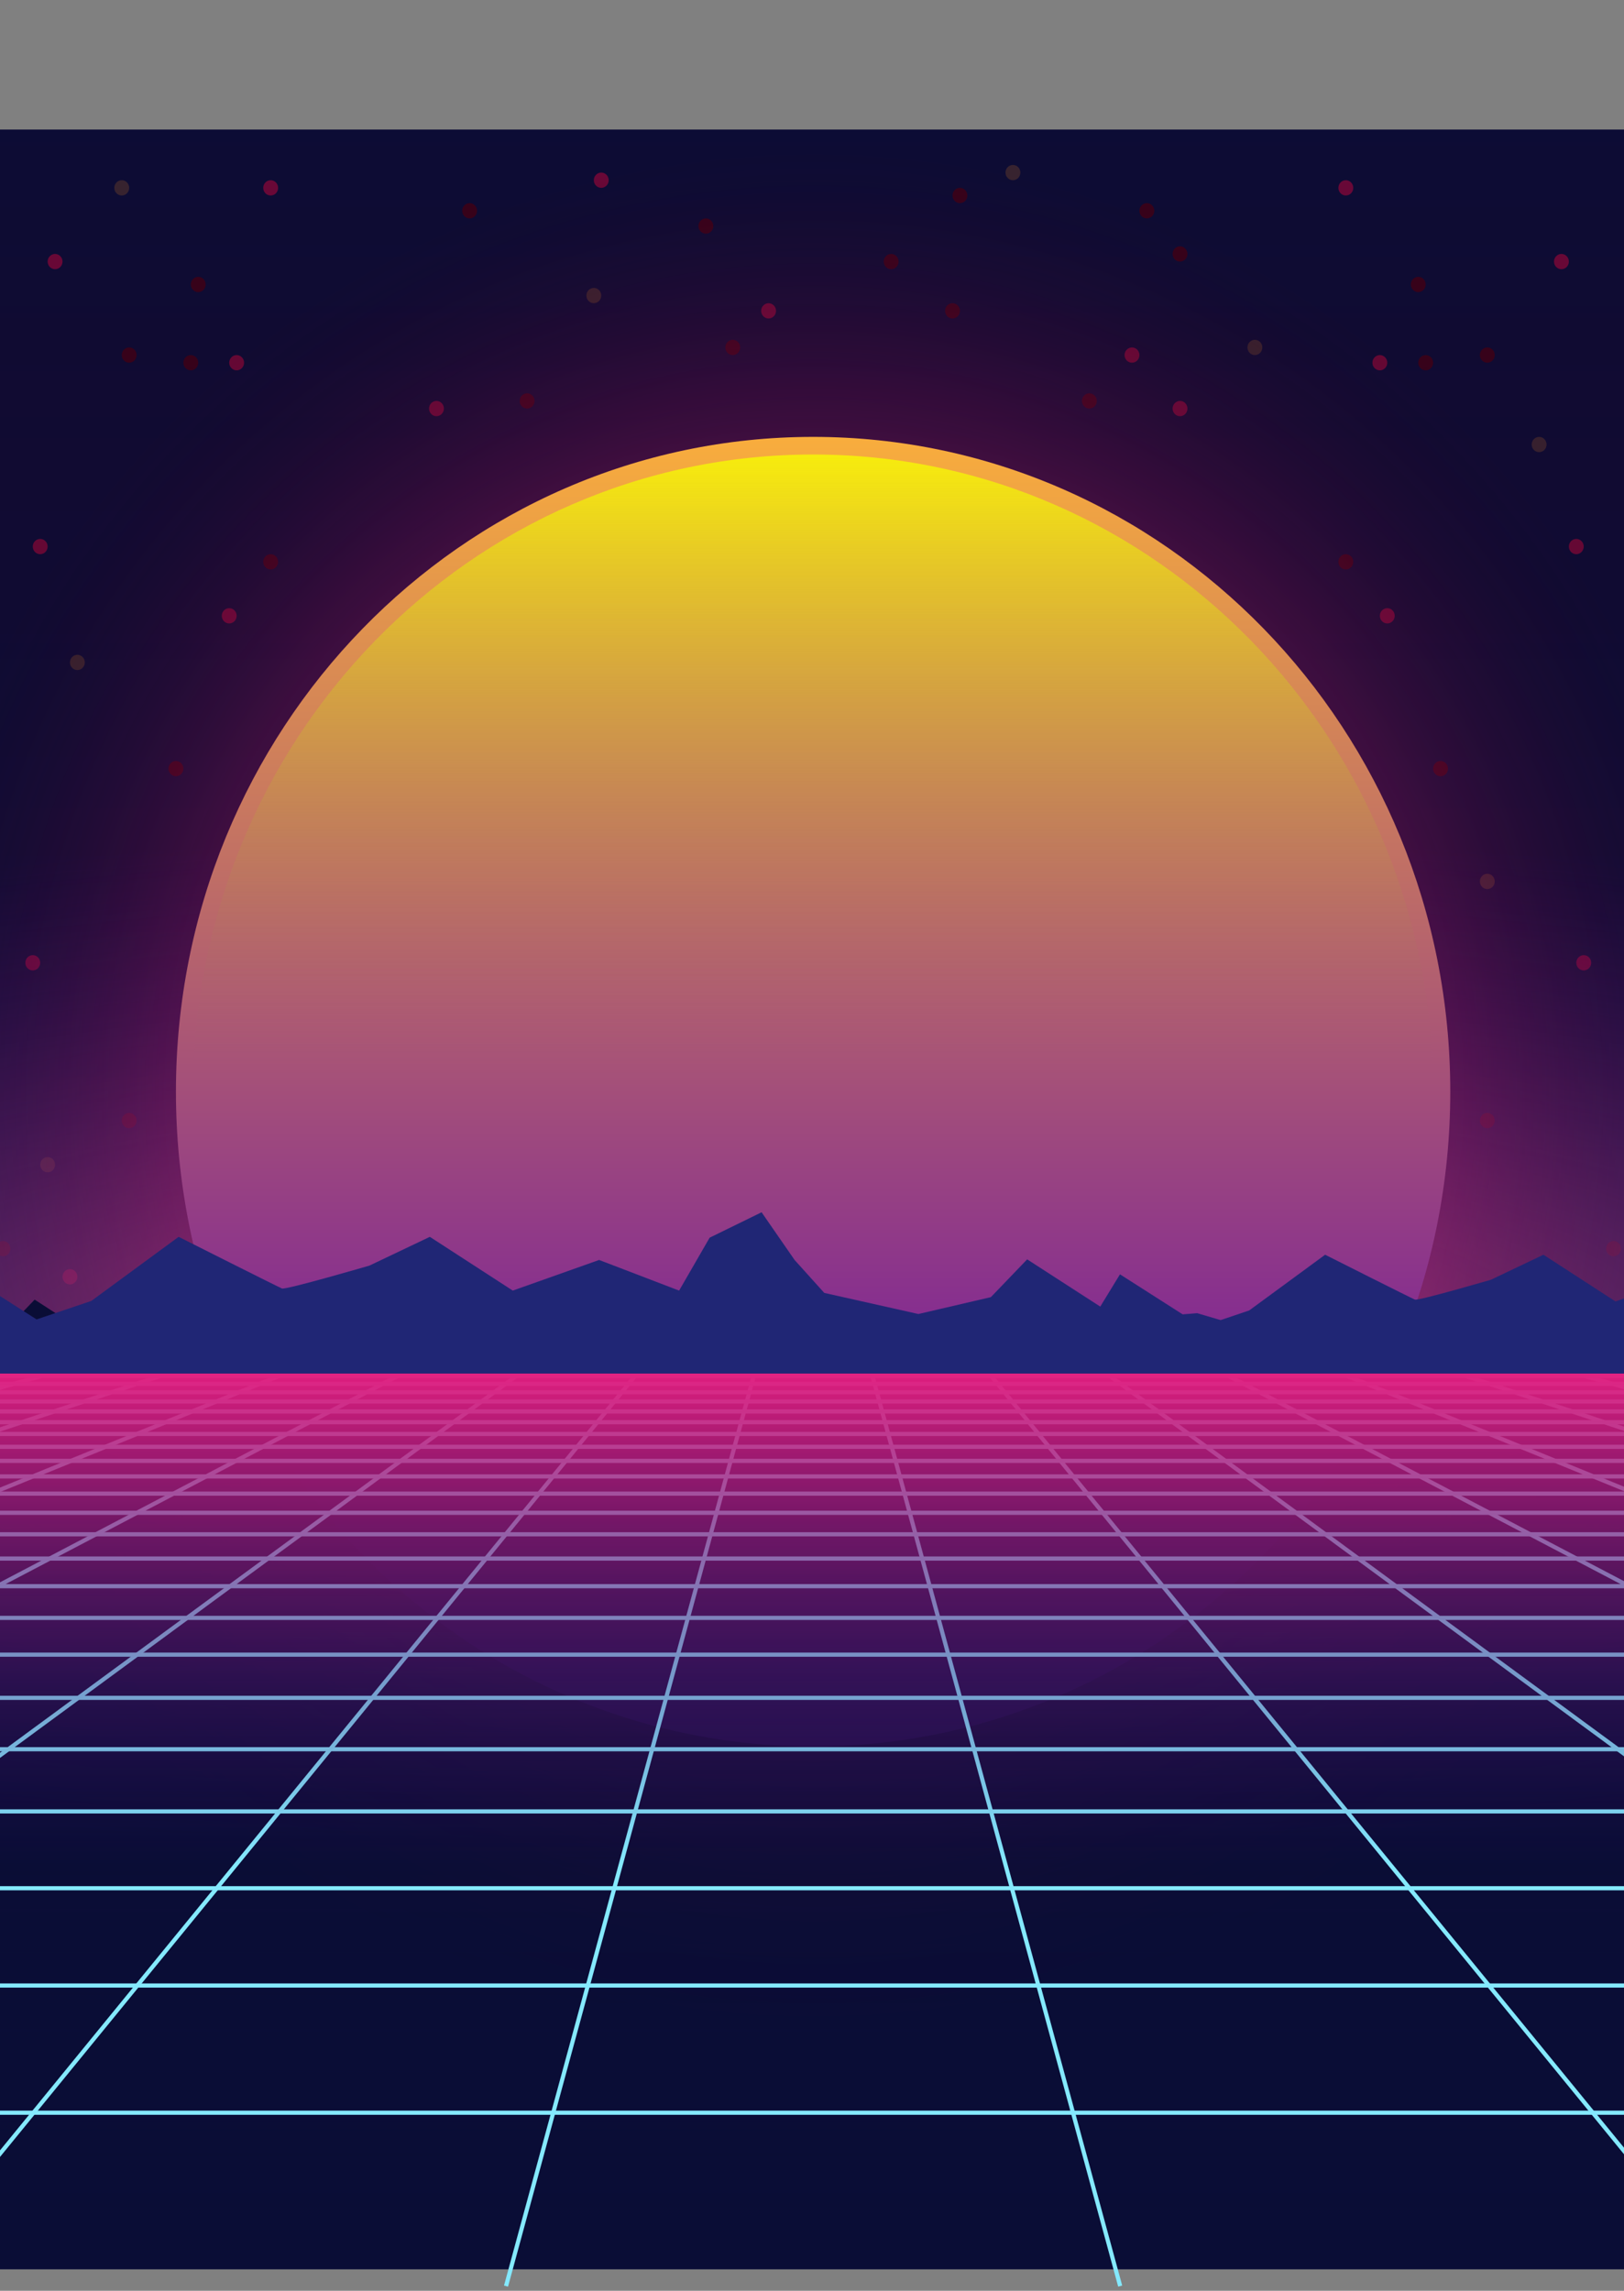 <svg width="390" height="550" viewBox="0 0 390 550" fill="none" xmlns="http://www.w3.org/2000/svg">
<rect x="0" y="0" width="390" height="550" fill="#808080" stroke="none"/>
<path d="M445.266 31.105H-54.734V544.828H445.266V31.105Z" fill="#0A0D36"/>
<mask id="mask0_72_1544" style="mask-type:luminance" maskUnits="userSpaceOnUse" x="-55" y="31" width="501" height="514">
<path d="M445.266 31.105H-54.734V544.828H445.266V31.105Z" fill="white"/>
</mask>
<g mask="url(#mask0_72_1544)">
<path d="M65 136.727C65.986 136.727 66.785 135.906 66.785 134.893C66.785 133.88 65.986 133.059 65 133.059C64.014 133.059 63.215 133.88 63.215 134.893C63.215 135.906 64.014 136.727 65 136.727Z" fill="#37021A"/>
<path d="M126.585 98.093C127.571 98.093 128.37 97.272 128.37 96.259C128.37 95.246 127.571 94.425 126.585 94.425C125.599 94.425 124.8 95.246 124.8 96.259C124.8 97.272 125.599 98.093 126.585 98.093Z" fill="#37021A"/>
<path d="M47.607 87.086C47.607 88.099 46.808 88.92 45.822 88.92C44.836 88.92 44.037 88.099 44.037 87.086C44.037 86.073 44.836 85.252 45.822 85.252C46.808 85.252 47.607 86.073 47.607 87.086Z" fill="#37021A"/>
<path d="M112.782 52.441C113.768 52.441 114.567 51.62 114.567 50.607C114.567 49.594 113.768 48.773 112.782 48.773C111.796 48.773 110.997 49.594 110.997 50.607C110.997 51.62 111.796 52.441 112.782 52.441Z" fill="#37021A"/>
<path d="M32.808 85.252C32.808 86.265 32.009 87.086 31.023 87.086C30.037 87.086 29.238 86.265 29.238 85.252C29.238 84.239 30.037 83.417 31.023 83.417C32.009 83.417 32.808 84.239 32.808 85.252Z" fill="#37021A"/>
<path d="M47.607 70.139C48.593 70.139 49.392 69.318 49.392 68.305C49.392 67.293 48.593 66.471 47.607 66.471C46.621 66.471 45.822 67.293 45.822 68.305C45.822 69.318 46.621 70.139 47.607 70.139Z" fill="#37021A"/>
<path d="M32.808 269.039C32.808 270.052 32.009 270.873 31.023 270.873C30.037 270.873 29.238 270.052 29.238 269.039C29.238 268.026 30.037 267.204 31.023 267.204C32.009 267.205 32.808 268.026 32.808 269.039Z" fill="#37021A"/>
<path d="M44.036 184.541C44.036 185.554 43.237 186.376 42.251 186.376C41.265 186.376 40.466 185.555 40.466 184.541C40.466 183.526 41.265 182.707 42.251 182.707C43.237 182.707 44.036 183.527 44.036 184.541Z" fill="#37021A"/>
<path d="M2.501 299.797C2.501 300.81 1.702 301.631 0.716 301.631C-0.27 301.631 -1.069 300.81 -1.069 299.797C-1.069 298.784 -0.27 297.962 0.716 297.962C1.701 297.962 2.501 298.784 2.501 299.797Z" fill="#37021A"/>
<path d="M58.615 87.086C58.615 88.099 57.816 88.92 56.83 88.92C55.844 88.92 55.045 88.099 55.045 87.086C55.045 86.073 55.844 85.252 56.83 85.252C57.816 85.252 58.615 86.073 58.615 87.086Z" fill="#6D0939"/>
<path d="M104.818 99.927C105.804 99.927 106.603 99.106 106.603 98.093C106.603 97.08 105.804 96.259 104.818 96.259C103.832 96.259 103.033 97.08 103.033 98.093C103.033 99.106 103.832 99.927 104.818 99.927Z" fill="#6D0939"/>
<path d="M144.39 45.103C145.376 45.103 146.175 44.282 146.175 43.269C146.175 42.256 145.376 41.435 144.39 41.435C143.404 41.435 142.605 42.256 142.605 43.269C142.605 44.282 143.404 45.103 144.39 45.103Z" fill="#6D0939"/>
<path d="M66.786 45.104C66.786 46.117 65.987 46.938 65.001 46.938C64.015 46.938 63.216 46.117 63.216 45.104C63.216 44.09 64.015 43.269 65.001 43.269C65.987 43.269 66.786 44.09 66.786 45.104Z" fill="#6D0939"/>
<path d="M11.439 281.47C12.425 281.47 13.224 280.649 13.224 279.636C13.224 278.623 12.425 277.802 11.439 277.802C10.453 277.802 9.654 278.623 9.654 279.636C9.654 280.649 10.453 281.47 11.439 281.47Z" fill="#372631"/>
<path d="M18.581 160.882C19.567 160.882 20.366 160.061 20.366 159.048C20.366 158.035 19.567 157.214 18.581 157.214C17.595 157.214 16.796 158.035 16.796 159.048C16.796 160.061 17.595 160.882 18.581 160.882Z" fill="#372631"/>
<path d="M144.39 70.962C144.39 71.975 143.591 72.796 142.605 72.796C141.619 72.796 140.819 71.975 140.819 70.962C140.819 69.949 141.618 69.128 142.605 69.128C143.592 69.128 144.39 69.948 144.39 70.962Z" fill="#372631"/>
<path d="M301.357 85.252C302.343 85.252 303.143 84.43 303.143 83.417C303.143 82.404 302.343 81.582 301.357 81.582C300.371 81.582 299.571 82.404 299.571 83.417C299.571 84.43 300.371 85.252 301.357 85.252Z" fill="#372631"/>
<path d="M369.617 108.561C370.603 108.561 371.402 107.74 371.402 106.727C371.402 105.714 370.603 104.893 369.617 104.893C368.631 104.893 367.832 105.714 367.832 106.727C367.832 107.74 368.631 108.561 369.617 108.561Z" fill="#372631"/>
<path d="M245.039 41.435C245.039 42.448 244.24 43.269 243.254 43.269C242.268 43.269 241.468 42.448 241.468 41.435C241.468 40.422 242.267 39.6 243.254 39.6C244.24 39.6 245.039 40.42 245.039 41.435Z" fill="#372631"/>
<path d="M31.023 45.104C31.023 46.117 30.224 46.938 29.238 46.938C28.252 46.938 27.453 46.117 27.453 45.104C27.453 44.09 28.252 43.269 29.238 43.269C30.223 43.269 31.023 44.09 31.023 45.104Z" fill="#372631"/>
<path d="M357.175 213.459C358.161 213.459 358.96 212.638 358.96 211.625C358.96 210.612 358.161 209.791 357.175 209.791C356.189 209.791 355.39 210.612 355.39 211.625C355.39 212.638 356.189 213.459 357.175 213.459Z" fill="#372631"/>
<path d="M7.868 232.993C8.854 232.993 9.653 232.172 9.653 231.159C9.653 230.146 8.854 229.325 7.868 229.325C6.882 229.325 6.083 230.146 6.083 231.159C6.083 232.172 6.882 232.993 7.868 232.993Z" fill="#6D0939"/>
<path d="M13.225 64.636C14.211 64.636 15.01 63.815 15.01 62.803C15.01 61.79 14.211 60.968 13.225 60.968C12.239 60.968 11.44 61.79 11.44 62.803C11.44 63.815 12.239 64.636 13.225 64.636Z" fill="#6D0939"/>
<path d="M55.044 149.685C56.03 149.685 56.829 148.863 56.829 147.851C56.829 146.838 56.03 146.017 55.044 146.017C54.058 146.017 53.259 146.838 53.259 147.851C53.259 148.863 54.058 149.685 55.044 149.685Z" fill="#6D0939"/>
<path d="M9.654 133.058C10.64 133.058 11.439 132.237 11.439 131.224C11.439 130.211 10.64 129.39 9.654 129.39C8.668 129.39 7.869 130.211 7.869 131.224C7.869 132.237 8.668 133.058 9.654 133.058Z" fill="#6D0939"/>
<path d="M18.581 306.544C18.581 307.557 17.782 308.378 16.796 308.378C15.81 308.378 15.011 307.557 15.011 306.544C15.011 305.531 15.81 304.71 16.796 304.71C17.782 304.71 18.581 305.531 18.581 306.544Z" fill="#6D0939"/>
<path d="M323.197 136.728C324.183 136.728 324.983 135.907 324.983 134.893C324.983 133.88 324.183 133.058 323.197 133.058C322.211 133.058 321.411 133.88 321.411 134.893C321.411 135.907 322.211 136.728 323.197 136.728Z" fill="#37021A"/>
<path d="M261.612 98.094C262.598 98.094 263.398 97.273 263.398 96.259C263.398 95.246 262.598 94.424 261.612 94.424C260.626 94.424 259.826 95.246 259.826 96.259C259.826 97.273 260.626 98.094 261.612 98.094Z" fill="#37021A"/>
<path d="M226.956 74.631C226.956 75.644 227.755 76.465 228.741 76.465C229.727 76.465 230.526 75.644 230.526 74.631C230.526 73.618 229.727 72.796 228.741 72.796C227.755 72.796 226.956 73.617 226.956 74.631Z" fill="#37021A"/>
<path d="M169.519 56.11C170.505 56.11 171.304 55.288 171.304 54.276C171.304 53.263 170.505 52.442 169.519 52.442C168.533 52.442 167.734 53.263 167.734 54.276C167.734 55.288 168.533 56.11 169.519 56.11Z" fill="#37021A"/>
<path d="M340.591 87.086C340.591 88.099 341.39 88.92 342.377 88.92C343.363 88.92 344.162 88.099 344.162 87.086C344.162 86.073 343.363 85.252 342.377 85.252C341.39 85.252 340.591 86.073 340.591 87.086Z" fill="#37021A"/>
<path d="M283.38 62.801C284.366 62.801 285.165 61.98 285.165 60.968C285.165 59.955 284.366 59.133 283.38 59.133C282.394 59.133 281.595 59.955 281.595 60.968C281.595 61.98 282.394 62.801 283.38 62.801Z" fill="#37021A"/>
<path d="M228.741 46.938C228.741 47.951 229.54 48.773 230.526 48.773C231.512 48.773 232.311 47.952 232.311 46.938C232.311 45.924 231.512 45.104 230.526 45.104C229.54 45.104 228.741 45.925 228.741 46.938Z" fill="#37021A"/>
<path d="M175.97 85.251C176.956 85.251 177.755 84.43 177.755 83.417C177.755 82.404 176.956 81.583 175.97 81.583C174.984 81.583 174.185 82.404 174.185 83.417C174.185 84.43 174.984 85.251 175.97 85.251Z" fill="#37021A"/>
<path d="M275.416 52.441C276.402 52.441 277.201 51.62 277.201 50.607C277.201 49.594 276.402 48.773 275.416 48.773C274.43 48.773 273.631 49.594 273.631 50.607C273.631 51.62 274.43 52.441 275.416 52.441Z" fill="#37021A"/>
<path d="M214.01 64.636C214.996 64.636 215.795 63.815 215.795 62.803C215.795 61.79 214.996 60.968 214.01 60.968C213.024 60.968 212.225 61.79 212.225 62.803C212.225 63.815 213.024 64.636 214.01 64.636Z" fill="#37021A"/>
<path d="M357.175 87.086C358.161 87.086 358.96 86.265 358.96 85.252C358.96 84.239 358.161 83.418 357.175 83.418C356.189 83.418 355.39 84.239 355.39 85.252C355.39 86.265 356.189 87.086 357.175 87.086Z" fill="#37021A"/>
<path d="M340.591 70.139C341.577 70.139 342.376 69.318 342.376 68.305C342.376 67.293 341.577 66.471 340.591 66.471C339.605 66.471 338.806 67.293 338.806 68.305C338.806 69.318 339.605 70.139 340.591 70.139Z" fill="#37021A"/>
<path d="M357.175 270.873C358.161 270.873 358.96 270.052 358.96 269.039C358.96 268.026 358.161 267.205 357.175 267.205C356.189 267.205 355.39 268.026 355.39 269.039C355.39 270.052 356.189 270.873 357.175 270.873Z" fill="#37021A"/>
<path d="M344.162 184.541C344.162 185.554 344.961 186.376 345.947 186.376C346.933 186.376 347.732 185.555 347.732 184.541C347.732 183.526 346.933 182.707 345.947 182.707C344.961 182.707 344.162 183.527 344.162 184.541Z" fill="#37021A"/>
<path d="M387.483 301.631C388.469 301.631 389.268 300.81 389.268 299.797C389.268 298.784 388.469 297.963 387.483 297.963C386.497 297.963 385.698 298.784 385.698 299.797C385.698 300.81 386.497 301.631 387.483 301.631Z" fill="#37021A"/>
<path d="M329.583 87.086C329.583 88.099 330.382 88.92 331.368 88.92C332.354 88.92 333.153 88.099 333.153 87.086C333.153 86.073 332.354 85.252 331.368 85.252C330.382 85.252 329.583 86.073 329.583 87.086Z" fill="#6D0939"/>
<path d="M283.38 99.927C284.366 99.927 285.165 99.106 285.165 98.093C285.165 97.08 284.366 96.259 283.38 96.259C282.394 96.259 281.595 97.08 281.595 98.093C281.595 99.106 282.394 99.927 283.38 99.927Z" fill="#6D0939"/>
<path d="M271.845 87.086C272.831 87.086 273.63 86.265 273.63 85.252C273.63 84.239 272.831 83.418 271.845 83.418C270.859 83.418 270.06 84.239 270.06 85.252C270.06 86.265 270.859 87.086 271.845 87.086Z" fill="#6D0939"/>
<path d="M184.574 76.465C185.56 76.465 186.359 75.644 186.359 74.631C186.359 73.618 185.56 72.797 184.574 72.797C183.588 72.797 182.789 73.618 182.789 74.631C182.789 75.644 183.588 76.465 184.574 76.465Z" fill="#6D0939"/>
<path d="M321.412 45.104C321.412 46.117 322.211 46.938 323.197 46.938C324.183 46.938 324.983 46.117 324.983 45.104C324.983 44.09 324.184 43.269 323.197 43.269C322.211 43.269 321.412 44.09 321.412 45.104Z" fill="#6D0939"/>
<path d="M380.33 232.993C381.316 232.993 382.115 232.172 382.115 231.159C382.115 230.146 381.316 229.325 380.33 229.325C379.344 229.325 378.545 230.146 378.545 231.159C378.545 232.172 379.344 232.993 380.33 232.993Z" fill="#6D0939"/>
<path d="M373.188 62.803C373.188 63.816 373.987 64.636 374.973 64.636C375.959 64.636 376.758 63.816 376.758 62.803C376.758 61.789 375.959 60.968 374.973 60.968C373.987 60.968 373.188 61.789 373.188 62.803Z" fill="#6D0939"/>
<path d="M331.369 147.851C331.369 148.864 332.168 149.685 333.154 149.685C334.14 149.685 334.939 148.864 334.939 147.851C334.939 146.838 334.14 146.017 333.154 146.017C332.168 146.017 331.369 146.838 331.369 147.851Z" fill="#6D0939"/>
<path d="M378.544 133.058C379.53 133.058 380.329 132.237 380.329 131.224C380.329 130.211 379.53 129.39 378.544 129.39C377.558 129.39 376.759 130.211 376.759 131.224C376.759 132.237 377.558 133.058 378.544 133.058Z" fill="#6D0939"/>
<path d="M369.617 306.544C369.617 307.557 370.416 308.378 371.402 308.378C372.388 308.378 373.187 307.557 373.187 306.544C373.187 305.531 372.388 304.71 371.402 304.71C370.416 304.71 369.617 305.531 369.617 306.544Z" fill="#6D0939"/>
</g>
<path opacity="0.8" d="M445.266 31.105H-54.734V544.828H445.266V31.105Z" fill="url(#paint0_linear_72_1544)" fill-opacity="0.25"/>
<mask id="mask1_72_1544" style="mask-type:luminance" maskUnits="userSpaceOnUse" x="-55" y="31" width="501" height="514">
<path d="M445.266 31.105H-54.734V544.828H445.266V31.105Z" fill="white"/>
</mask>
<g mask="url(#mask1_72_1544)">
<path d="M195.266 473.49C489.618 473.49 728.237 405.851 728.237 322.416C728.237 238.98 489.618 171.342 195.266 171.342C-99.086 171.342 -337.705 238.98 -337.705 322.416C-337.705 405.851 -99.086 473.49 195.266 473.49Z" fill="url(#paint1_radial_72_1544)"/>
</g>
<mask id="mask2_72_1544" style="mask-type:luminance" maskUnits="userSpaceOnUse" x="-55" y="31" width="501" height="514">
<path d="M445.266 31.105H-54.734V544.828H445.266V31.105Z" fill="white"/>
</mask>
<g mask="url(#mask2_72_1544)">
<path d="M195.5 490.374C317.831 490.374 417 388.253 417 262.28C417 136.308 317.831 34.187 195.5 34.187C73.169 34.187 -26 136.308 -26 262.28C-26 388.253 73.169 490.374 195.5 490.374Z" fill="url(#paint2_radial_72_1544)" stroke="url(#paint3_radial_72_1544)" stroke-miterlimit="10"/>
</g>
<path d="M195.266 419.322C279.774 419.322 348.281 348.935 348.281 262.107C348.281 175.28 279.774 104.893 195.266 104.893C110.758 104.893 42.251 175.28 42.251 262.107C42.251 348.935 110.758 419.322 195.266 419.322Z" fill="url(#paint4_linear_72_1544)"/>
<path d="M195.266 415.09C277.499 415.09 344.162 346.598 344.162 262.108C344.162 177.618 277.499 109.125 195.266 109.125C113.033 109.125 46.37 177.618 46.37 262.108C46.37 346.598 113.033 415.09 195.266 415.09Z" fill="url(#paint5_linear_72_1544)"/>
<path d="M445.266 330.333H-54.734V544.828H445.266V330.333Z" fill="url(#paint6_linear_72_1544)"/>
<path d="M10.084 330.332L-763.426 548.88" stroke="#84E9FE" stroke-miterlimit="10"/>
<path d="M38.573 330.332L-615.935 548.88" stroke="#84E9FE" stroke-miterlimit="10"/>
<path d="M67.063 330.332L-468.444 548.88" stroke="#84E9FE" stroke-miterlimit="10"/>
<path d="M95.552 330.332L-320.953 548.88" stroke="#84E9FE" stroke-miterlimit="10"/>
<path d="M124.042 330.332L-173.462 548.88" stroke="#84E9FE" stroke-miterlimit="10"/>
<path d="M152.531 330.332L-25.971 548.88" stroke="#84E9FE" stroke-miterlimit="10"/>
<path d="M181.021 330.332L121.52 548.88" stroke="#84E9FE" stroke-miterlimit="10"/>
<path d="M209.51 330.332L269.011 548.88" stroke="#84E9FE" stroke-miterlimit="10"/>
<path d="M238 330.332L416.502 548.88" stroke="#84E9FE" stroke-miterlimit="10"/>
<path d="M266.489 330.332L563.993 548.88" stroke="#84E9FE" stroke-miterlimit="10"/>
<path d="M294.979 330.332L711.483 548.88" stroke="#84E9FE" stroke-miterlimit="10"/>
<path d="M323.469 330.332L858.974 548.88" stroke="#84E9FE" stroke-miterlimit="10"/>
<path d="M351.958 330.332L1006.46 548.88" stroke="#84E9FE" stroke-miterlimit="10"/>
<path d="M380.448 330.332L1153.96 548.88" stroke="#84E9FE" stroke-miterlimit="10"/>
<path d="M588.81 330.332H-198.278" stroke="#84E9FE" stroke-miterlimit="10"/>
<path d="M603.119 332.235H-212.587" stroke="#84E9FE" stroke-miterlimit="10"/>
<path d="M618.508 334.281H-227.976" stroke="#84E9FE" stroke-miterlimit="10"/>
<path d="M635.103 336.488H-244.572" stroke="#84E9FE" stroke-miterlimit="10"/>
<path d="M653.054 338.873H-262.522" stroke="#84E9FE" stroke-miterlimit="10"/>
<path d="M672.531 341.463H-281.999" stroke="#84E9FE" stroke-miterlimit="10"/>
<path d="M693.74 344.283H-303.208" stroke="#84E9FE" stroke-miterlimit="10"/>
<path d="M716.921 347.365H-326.389" stroke="#84E9FE" stroke-miterlimit="10"/>
<path d="M742.364 350.747H-351.832" stroke="#84E9FE" stroke-miterlimit="10"/>
<path d="M770.415 354.477H-379.884" stroke="#84E9FE" stroke-miterlimit="10"/>
<path d="M801.493 358.608H-410.961" stroke="#84E9FE" stroke-miterlimit="10"/>
<path d="M836.122 363.212H-445.59" stroke="#84E9FE" stroke-miterlimit="10"/>
<path d="M874.946 368.374H-484.414" stroke="#84E9FE" stroke-miterlimit="10"/>
<path d="M918.777 374.201H-528.245" stroke="#84E9FE" stroke-miterlimit="10"/>
<path d="M968.651 380.832H-578.119" stroke="#84E9FE" stroke-miterlimit="10"/>
<path d="M1025.91 388.445H-635.379" stroke="#84E9FE" stroke-miterlimit="10"/>
<path d="M1092.33 397.274H-701.795" stroke="#84E9FE" stroke-miterlimit="10"/>
<path d="M1170.29 407.639H-779.755" stroke="#84E9FE" stroke-miterlimit="10"/>
<path d="M1263.09 419.977H-872.555" stroke="#84E9FE" stroke-miterlimit="10"/>
<path d="M1375.41 434.911H-984.878" stroke="#84E9FE" stroke-miterlimit="10"/>
<path d="M1514.14 453.354H-1123.61" stroke="#84E9FE" stroke-miterlimit="10"/>
<path d="M1689.83 476.714H-1299.3" stroke="#84E9FE" stroke-miterlimit="10"/>
<path d="M1919.53 507.251H-1529" stroke="#84E9FE" stroke-miterlimit="10"/>
<path d="M445.266 329.783H-54.734V544.828H445.266V329.783Z" fill="url(#paint7_linear_72_1544)"/>
<mask id="mask3_72_1544" style="mask-type:luminance" maskUnits="userSpaceOnUse" x="-55" y="0" width="501" height="545">
<path d="M445.266 0.281H-54.734V544.828H445.266V0.281Z" fill="white"/>
</mask>
<g mask="url(#mask3_72_1544)">
<path d="M-179.734 329.784L-166.647 322.392L-160.321 312.032L-145.706 321.368L-137.198 318.495L-123.615 308.53C-123.615 308.53 -108.144 316.323 -107.548 316.56C-106.952 316.798 -93.945 313.001 -93.945 313.001L-84.557 308.53L-71.661 316.888L-58.235 312.126L-45.796 316.888L-41.051 308.663L-32.972 304.711L-27.842 312.125L-23.225 317.248L-8.591 320.529L2.68 317.906L8.323 312.033L22.773 321.369L34.76 320.401L48.061 324.329L64.154 329.786H-179.734V329.784Z" fill="#0A0D36"/>
<path d="M242.902 329.784L260.468 319.862L268.959 305.956L288.576 318.486L299.996 314.63L318.228 301.254C318.228 301.254 338.994 311.714 339.794 312.032C340.594 312.351 358.053 307.256 358.053 307.256L370.654 301.255L387.964 312.474L405.985 306.082L422.682 312.474L429.051 301.435L439.896 296.13L446.781 306.083L452.978 312.958L472.621 317.364L487.749 313.842L495.323 305.958L514.719 318.488L530.809 317.189L548.662 322.461L570.266 329.784H242.902Z" fill="#202675"/>
<path d="M-43.769 329.784L-23.557 318.368L-13.787 302.368L8.784 316.785L21.924 312.348L42.902 296.957C42.902 296.957 66.795 308.993 67.716 309.359C68.637 309.725 88.725 303.862 88.725 303.862L103.224 296.957L123.142 309.866L143.877 302.51L163.089 309.866L170.417 297.163L182.895 291.058L190.818 302.509L197.948 310.42L220.55 315.489L237.957 311.436L246.671 302.366L268.989 316.783L287.503 315.289L308.046 321.355L332.9 329.783H-43.769V329.784Z" fill="#202675"/>
</g>
<defs>
<linearGradient id="paint0_linear_72_1544" x1="195.266" y1="332.228" x2="195.266" y2="31.342" gradientUnits="userSpaceOnUse">
<stop stop-color="#E71F80" stop-opacity="0"/>
<stop offset="0.052" stop-color="#A8135B" stop-opacity="0.052"/>
<stop offset="0.29" stop-color="#6D0939" stop-opacity="0.29"/>
<stop offset="0.529" stop-color="#37021A" stop-opacity="0.529"/>
<stop offset="0.766" stop-color="#37021A" stop-opacity="0.766"/>
<stop offset="1" stop-color="#37021A" stop-opacity="0.3"/>
</linearGradient>
<radialGradient id="paint1_radial_72_1544" cx="0" cy="0" r="1" gradientUnits="userSpaceOnUse" gradientTransform="translate(195.266 322.41) scale(510.768 125.424)">
<stop stop-color="#C05099"/>
<stop offset="0.004" stop-color="#BF5099" stop-opacity="0.996"/>
<stop offset="0.692" stop-color="#5B1B72" stop-opacity="0.308"/>
<stop offset="1" stop-color="#330663" stop-opacity="0"/>
</radialGradient>
<radialGradient id="paint2_radial_72_1544" cx="0" cy="0" r="1" gradientUnits="userSpaceOnUse" gradientTransform="translate(195.5 262.28) scale(221.5 228.093)">
<stop stop-color="#E71F80"/>
<stop offset="0.004" stop-color="#E71F80" stop-opacity="0.996"/>
<stop offset="0.692" stop-color="#A8135B" stop-opacity="0.308"/>
<stop offset="1" stop-color="#37021A" stop-opacity="0"/>
</radialGradient>
<radialGradient id="paint3_radial_72_1544" cx="0" cy="0" r="1" gradientUnits="userSpaceOnUse" gradientTransform="translate(195.5 262.28) scale(221.96 228.568)">
<stop stop-color="#E71F80"/>
<stop offset="0.514" stop-color="#6D0939"/>
<stop offset="1" stop-color="#330663" stop-opacity="0"/>
</radialGradient>
<linearGradient id="paint4_linear_72_1544" x1="195.266" y1="100.092" x2="195.266" y2="341.085" gradientUnits="userSpaceOnUse">
<stop stop-color="#FBB03B"/>
<stop offset="1" stop-color="#781F99"/>
</linearGradient>
<linearGradient id="paint5_linear_72_1544" x1="195.266" y1="96.716" x2="195.266" y2="255.042" gradientUnits="userSpaceOnUse">
<stop stop-color="#FFFF00"/>
<stop offset="0.294" stop-color="#E0CD22" stop-opacity="0.706"/>
<stop offset="1" stop-color="#995773" stop-opacity="0"/>
</linearGradient>
<linearGradient id="paint6_linear_72_1544" x1="195.266" y1="568.431" x2="195.266" y2="328.546" gradientUnits="userSpaceOnUse">
<stop stop-color="#0A0D36" stop-opacity="0.54"/>
<stop offset="1" stop-color="#0A0D36"/>
</linearGradient>
<linearGradient id="paint7_linear_72_1544" x1="195.266" y1="327.531" x2="195.266" y2="447.803" gradientUnits="userSpaceOnUse">
<stop stop-color="#E71F80"/>
<stop offset="0.639" stop-color="#5B1675" stop-opacity="0.36"/>
<stop offset="1" stop-color="#330663" stop-opacity="0"/>
</linearGradient>
</defs>
</svg>

